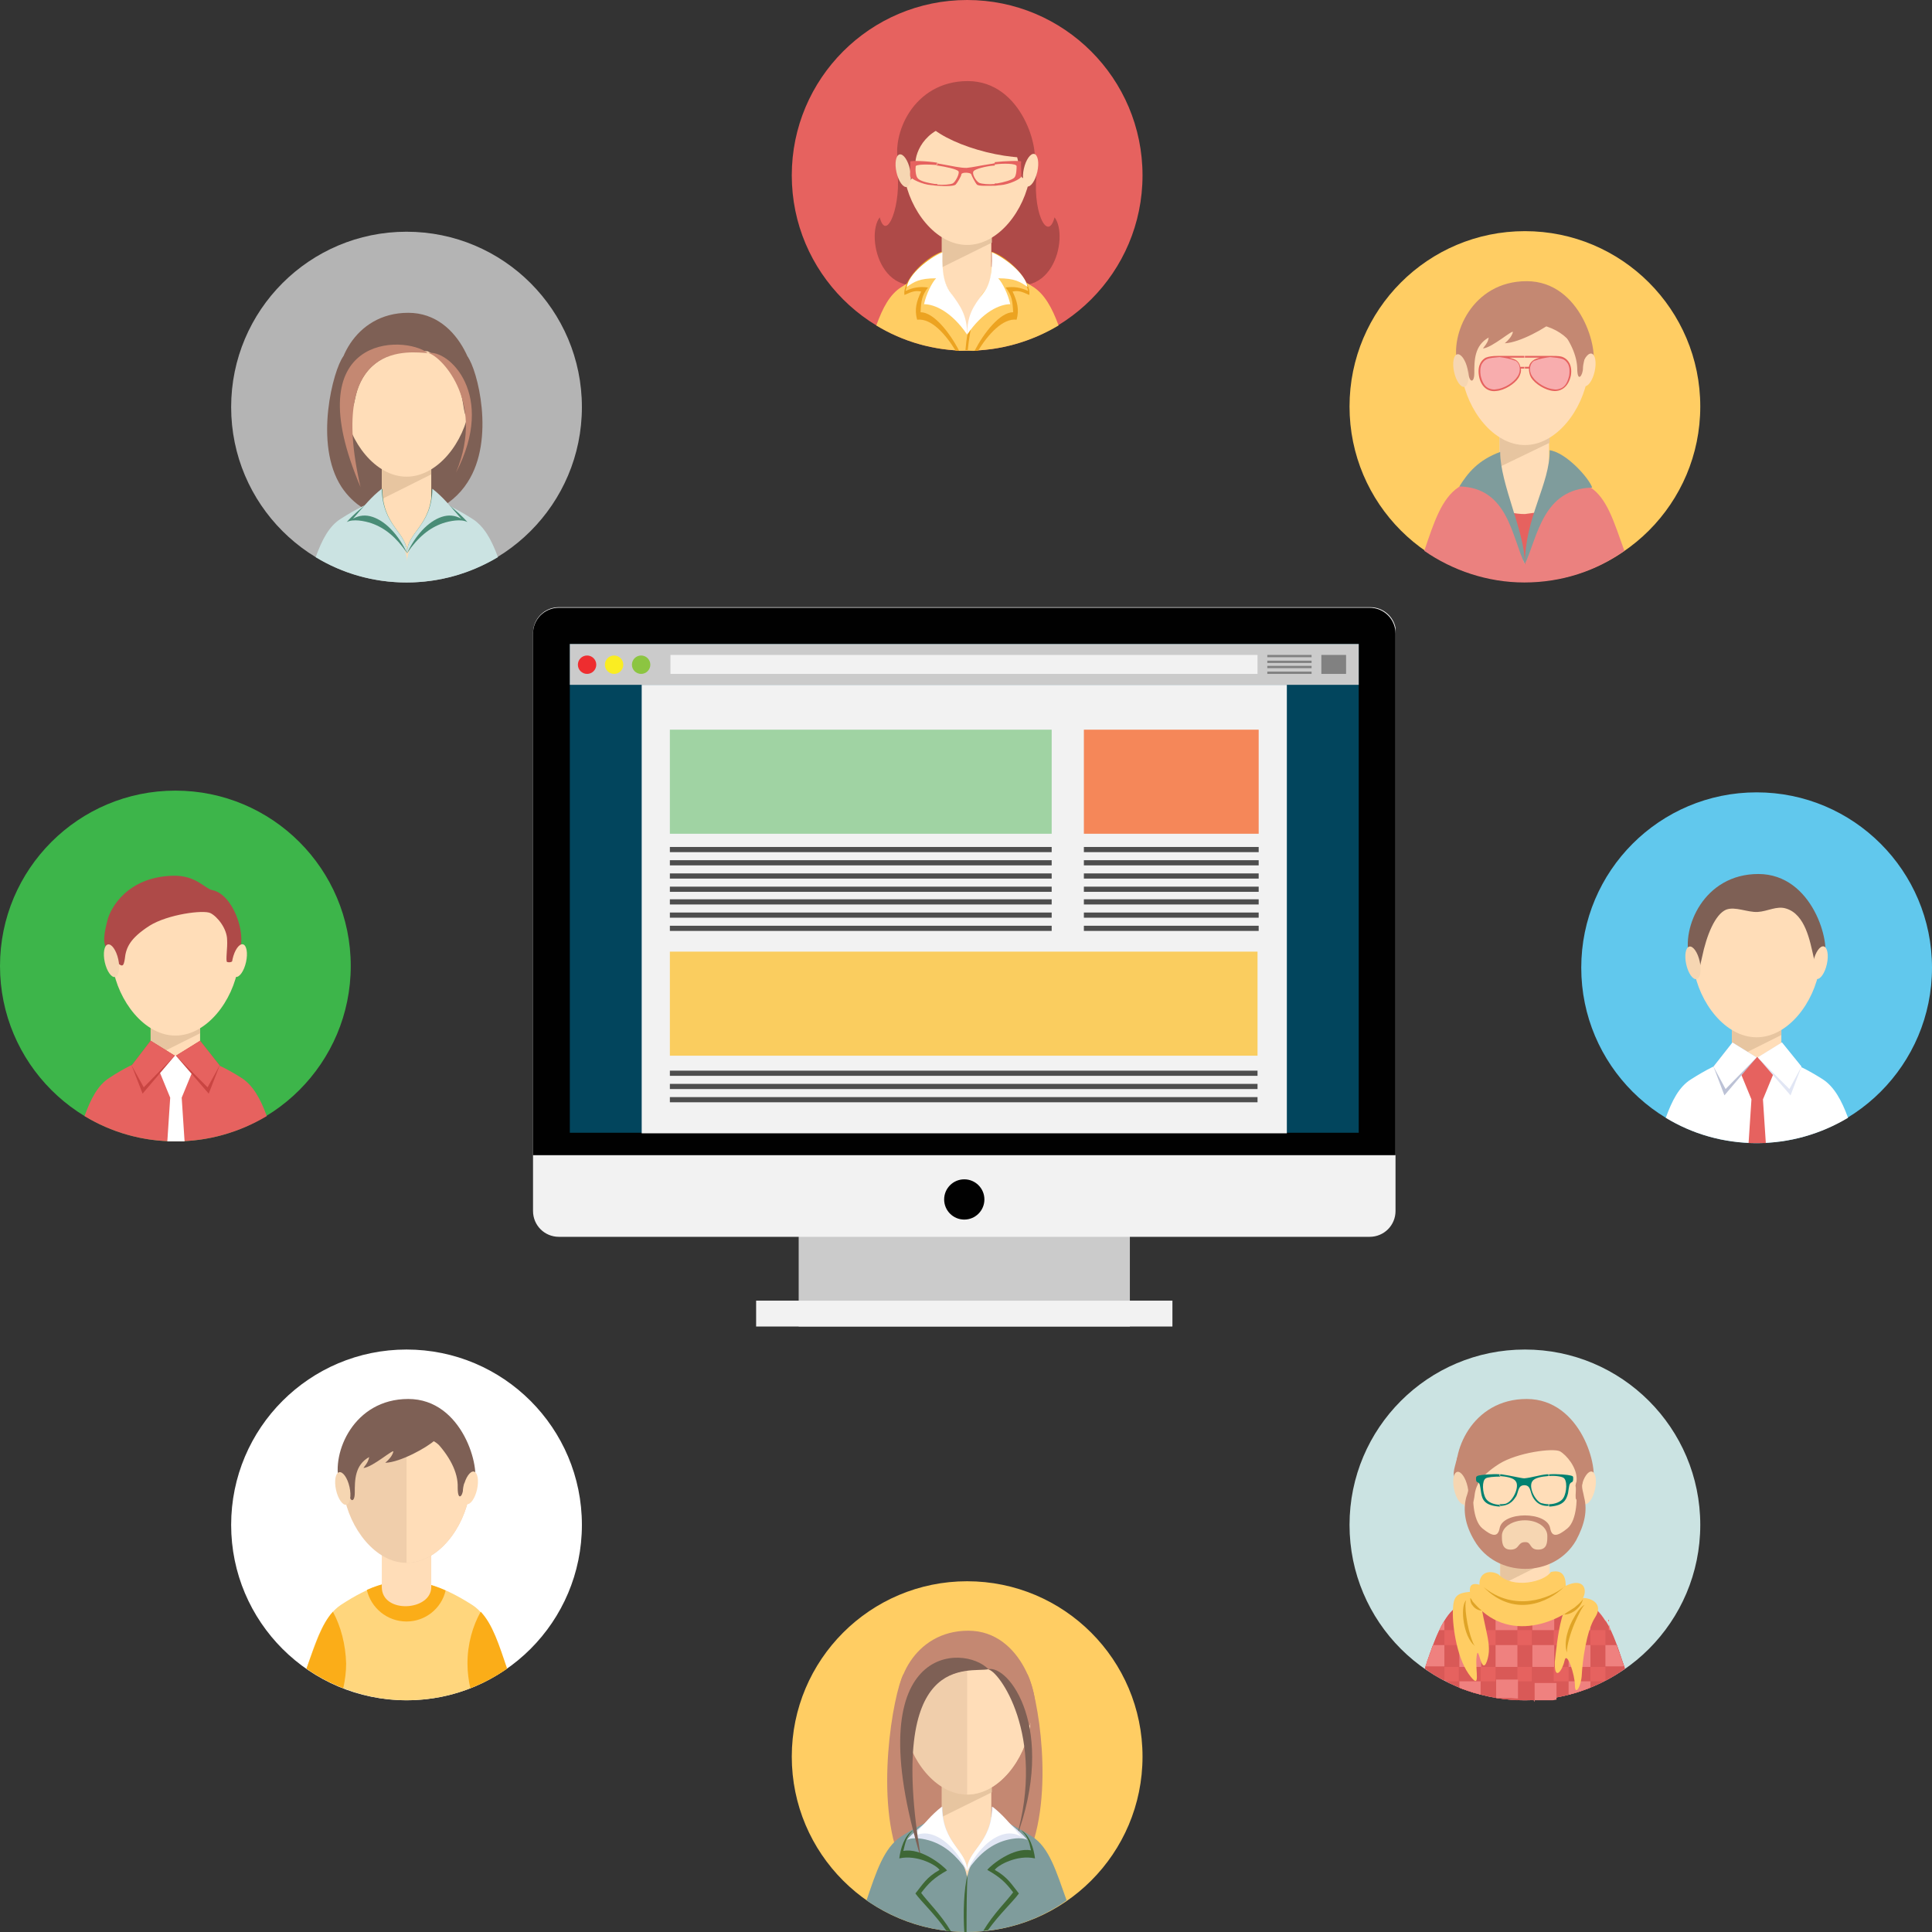 <?xml version="1.0" encoding="utf-8"?>
<!-- Generator: Adobe Illustrator 19.1.0, SVG Export Plug-In . SVG Version: 6.00 Build 0)  -->
<svg version="1.1" baseProfile="basic" xmlns="http://www.w3.org/2000/svg" xmlns:xlink="http://www.w3.org/1999/xlink" x="0px"
	 y="0px" viewBox="0 0 336 336" xml:space="preserve">
<rect x="0" y="0" width="336" height="336" fill="#333333" stroke="none"/>
<style type="text/css">
	.st0{clip-path:url(#SVGID_2_);}
	.st1{fill:#CBCBCB;}
	.st2{fill:#F2F2F2;}
	.st3{fill:#010101;}
	.st4{fill:#02455D;}
	.st5{fill:#EE2D2F;}
	.st6{fill:#FAED22;}
	.st7{fill:#8CC541;}
	.st8{fill:#818181;}
	.st9{fill:#F58759;}
	.st10{fill:#A0D3A3;}
	.st11{fill:#FACD5F;}
	.st12{fill:#4E4E4E;}
	.st13{fill-rule:evenodd;clip-rule:evenodd;fill:#3DB54A;}
	.st14{fill-rule:evenodd;clip-rule:evenodd;fill:#FFDDB8;}
	.st15{fill-rule:evenodd;clip-rule:evenodd;fill:#E6625F;}
	.st16{fill-rule:evenodd;clip-rule:evenodd;fill:#E7C5A0;}
	.st17{fill-rule:evenodd;clip-rule:evenodd;fill:#FFFFFF;}
	.st18{fill-rule:evenodd;clip-rule:evenodd;fill:#C94542;}
	.st19{fill-rule:evenodd;clip-rule:evenodd;fill:#AE4A48;}
	.st20{fill-rule:evenodd;clip-rule:evenodd;fill:#F6D6B2;}
	.st21{fill-rule:evenodd;clip-rule:evenodd;fill:#B4B4B4;}
	.st22{fill-rule:evenodd;clip-rule:evenodd;fill:#7E6055;}
	.st23{fill-rule:evenodd;clip-rule:evenodd;fill:#CBE3E2;}
	.st24{fill-rule:evenodd;clip-rule:evenodd;fill:#C48872;}
	.st25{fill-rule:evenodd;clip-rule:evenodd;fill:#498C76;}
	.st26{fill-rule:evenodd;clip-rule:evenodd;fill:#FFCD63;}
	.st27{fill-rule:evenodd;clip-rule:evenodd;fill:#7F9C9C;}
	.st28{fill-rule:evenodd;clip-rule:evenodd;fill:#F0CEAB;}
	.st29{fill-rule:evenodd;clip-rule:evenodd;fill:#E1E6F4;}
	.st30{fill-rule:evenodd;clip-rule:evenodd;fill:#3E6735;}
	.st31{fill-rule:evenodd;clip-rule:evenodd;fill:#61C8ED;}
	.st32{fill-rule:evenodd;clip-rule:evenodd;fill:#BCC2D6;}
	.st33{fill-rule:evenodd;clip-rule:evenodd;fill:#ECA321;}
	.st34{fill-rule:evenodd;clip-rule:evenodd;fill:#EB817F;}
	.st35{fill-rule:evenodd;clip-rule:evenodd;fill:#F8ADAE;}
	.st36{fill-rule:evenodd;clip-rule:evenodd;fill:#FFD67D;}
	.st37{fill-rule:evenodd;clip-rule:evenodd;fill:#FBAD18;}
	.st38{fill-rule:evenodd;clip-rule:evenodd;fill:#D95957;}
	.st39{fill-rule:evenodd;clip-rule:evenodd;fill:#EF817F;}
	.st40{fill-rule:evenodd;clip-rule:evenodd;fill:#DFA427;}
	.st41{fill-rule:evenodd;clip-rule:evenodd;fill:#028170;}
</style>
<g id="Layer_1">
</g>
<g id="Objects">
	<g>
		<g>
			<defs>
				<rect id="SVGID_1_" x="92.7" y="93.2" width="150" height="150"/>
			</defs>
			<clipPath id="SVGID_2_">
				<use xlink:href="#SVGID_1_"  style="overflow:visible;"/>
			</clipPath>
			<g class="st0">
				<g>
					<rect x="138.9" y="211.7" class="st1" width="57.6" height="19"/>
					<rect x="131.5" y="226.2" class="st2" width="72.4" height="4.5"/>
					<path class="st2" d="M242.7,210.6c0,2.5-2,4.5-4.5,4.5H97.2c-2.5,0-4.5-2-4.5-4.5V110.1c0-2.5,2-4.5,4.5-4.5h141.1
						c2.5,0,4.5,2,4.5,4.5V210.6z"/>
					<path class="st3" d="M242.7,200.9v-90.7c0-2.5-2-4.5-4.5-4.5H97.2c-2.5,0-4.5,2-4.5,4.5v90.7H242.7z"/>
					<rect x="99.1" y="112" class="st4" width="137.2" height="85"/>
					<rect x="99.1" y="112" class="st1" width="137.2" height="7.1"/>
					<rect x="116.6" y="113.9" class="st2" width="102.1" height="3.3"/>
					<circle class="st5" cx="102.1" cy="115.6" r="1.6"/>
					<circle class="st6" cx="106.8" cy="115.6" r="1.6"/>
					<circle class="st7" cx="111.5" cy="115.6" r="1.6"/>
					<rect x="220.4" y="113.9" class="st8" width="7.7" height="0.4"/>
					<rect x="220.4" y="114.9" class="st8" width="7.7" height="0.4"/>
					<rect x="220.4" y="115.8" class="st8" width="7.7" height="0.4"/>
					<rect x="220.4" y="116.8" class="st8" width="7.7" height="0.4"/>
					<rect x="229.8" y="113.9" class="st8" width="4.3" height="3.3"/>
					<circle class="st3" cx="167.7" cy="208.6" r="3.5"/>
				</g>
				<rect x="111.6" y="119.1" class="st2" width="112.2" height="78"/>
				<g>
					<g>
						<rect x="188.5" y="126.9" class="st9" width="30.4" height="18.1"/>
						<rect x="116.5" y="126.9" class="st10" width="66.4" height="18.1"/>
					</g>
					<g>
						<rect x="116.5" y="165.5" class="st11" width="102.2" height="18.1"/>
					</g>
					<g>
						<rect x="188.5" y="147.3" class="st12" width="30.4" height="0.9"/>
						<rect x="188.5" y="149.6" class="st12" width="30.4" height="0.9"/>
						<rect x="188.5" y="151.9" class="st12" width="30.4" height="0.9"/>
						<rect x="188.5" y="154.2" class="st12" width="30.4" height="0.9"/>
						<rect x="188.5" y="156.4" class="st12" width="30.4" height="0.9"/>
						<rect x="188.5" y="158.7" class="st12" width="30.4" height="0.9"/>
						<rect x="188.5" y="161" class="st12" width="30.4" height="0.9"/>
					</g>
					<g>
						<rect x="116.5" y="147.3" class="st12" width="66.4" height="0.9"/>
						<rect x="116.5" y="149.6" class="st12" width="66.4" height="0.9"/>
						<rect x="116.5" y="151.9" class="st12" width="66.4" height="0.9"/>
						<rect x="116.5" y="154.2" class="st12" width="66.4" height="0.9"/>
						<rect x="116.5" y="156.4" class="st12" width="66.4" height="0.9"/>
						<rect x="116.5" y="158.7" class="st12" width="66.4" height="0.9"/>
						<rect x="116.5" y="161" class="st12" width="66.4" height="0.9"/>
					</g>
					<g>
						<rect x="116.5" y="186.2" class="st12" width="102.2" height="0.9"/>
						<rect x="116.5" y="188.5" class="st12" width="102.2" height="0.9"/>
						<rect x="116.5" y="190.8" class="st12" width="102.2" height="0.9"/>
					</g>
				</g>
			</g>
		</g>
		<g>
			<circle class="st13" cx="30.5" cy="168" r="30.5"/>
			<path class="st14" d="M26.2,171.9h8.6v13.4c0,4.2-8.6,4.7-8.6,0V171.9z"/>
			<path class="st15" d="M19.1,187.4c-2.1,1.3-3.3,3.7-4.4,6.7c4.6,2.8,10,4.4,15.8,4.4c5.8,0,11.2-1.6,15.9-4.4
				c-1.1-3-2.4-5.4-4.5-6.7c-5.2-3.3-8.4-3.8-11.5-3.8C27.3,183.5,24.3,184,19.1,187.4z"/>
			<polygon class="st16" points="34.8,179.7 34.8,178.1 26.2,178.1 26.2,184 			"/>
			<path class="st14" d="M30.5,156c18.3,0,10.9,24.1,0,24.1C19.7,180.1,12.2,156,30.5,156z"/>
			<path class="st17" d="M29.6,190.9l-0.5,7.6c0.5,0,1,0,1.5,0c0.5,0,1,0,1.5,0l-0.5-7.6l3-7.3c-2.9,0-5.1,0-8,0L29.6,190.9z"/>
			<polygon class="st18" points="26.2,181 22.9,185.3 24.8,190.2 30.4,183.6 			"/>
			<polygon class="st15" points="26.2,181 22.9,185.3 25,189.1 30.4,183.6 			"/>
			<polygon class="st18" points="34.8,181 38.2,185.3 36.3,190.2 30.6,183.6 			"/>
			<polygon class="st15" points="34.8,181 38.2,185.3 36.1,189.1 30.6,183.6 			"/>
			<path class="st19" d="M39.5,163.5c0-2-1.7-4.1-2.9-4.7c-1.2-0.6-7.4,0.2-10.6,2.2c-3.4,2.2-4.1,3.8-4.3,5.8
				c-0.1,0.6-0.2,1.2-0.6,1.1c-1.1-0.4-1.3-2.2-2.2-2.7c-1.3-0.8-0.7-3.2-0.2-5.2c0.5-2,3.4-7.5,11.4-7.7c4-0.1,5.6,2.3,6.8,2.5
				c3.6,0.7,5.9,7.4,4.8,10.4c-0.5,1.4-1.2,2.4-2.2,2.1C39.2,167.2,39.6,164.7,39.5,163.5z"/>
			
				<ellipse transform="matrix(0.217 -0.976 0.976 0.217 -130.501 171.4)" class="st14" cx="41.6" cy="167.1" rx="2.9" ry="1.2"/>
			
				<ellipse transform="matrix(-0.217 -0.976 0.976 -0.217 -139.485 222.277)" class="st20" cx="19.4" cy="167.1" rx="2.9" ry="1.2"/>
		</g>
		<g>
			<circle class="st21" cx="70.7" cy="70.8" r="30.5"/>
			<path class="st22" d="M59.7,62c-1.7,2.2-5.2,15.2-0.3,22.7c1,1.5,2.3,2.8,3.8,3.7c2.4,0.4,4.9,0.6,7.5,0.6c2.1,0,4.2-0.1,6.2-0.4
				c0-0.2,0.1-0.3,0.1-0.5C77.3,83.8,63,60.2,59.7,62z"/>
			<path class="st22" d="M81.3,62c1.7,2.2,4.9,14.4,0,21.9c-1.4,2.2-3.4,3.8-5.6,4.9c-1.6,0.2-3.3,0.3-5,0.3c-2.3,0-4.6-0.2-6.8-0.5
				c0-0.1-0.1-0.3-0.1-0.4C63.6,83.8,78,60.2,81.3,62z"/>
			<path class="st23" d="M59.3,90.2c-2.1,1.3-3.3,3.7-4.4,6.7c4.6,2.8,10,4.4,15.8,4.4c5.8,0,11.2-1.6,15.9-4.4
				c-1.1-3-2.4-5.4-4.5-6.7c-5.2-3.3-8.3-4-11.4-4.1C67.6,86.1,64.5,86.9,59.3,90.2z"/>
			<path class="st14" d="M66.4,74.7H75v12.5c0,4.2-8.6,4.7-8.6,0V74.7z"/>
			<polygon class="st16" points="75,82.5 75,80.9 66.4,80.9 66.4,86.8 			"/>
			<path class="st14" d="M70.7,58.8c18.3,0,10.9,24.1,0,24.1C59.9,82.9,52.5,58.8,70.7,58.8z"/>
			<path class="st22" d="M74.4,61.1c3,1.5,5.5,5,6.1,8.9c0.6,3.8,0.5,2.2,1.9-0.6c1.3-2.8-1.9-15-11.4-15c-9.5,0-13.4,9.4-12,14.5
				c1.3,5.1,2.1,3.7,2.9-0.2C62.8,64.8,66.1,60.3,74.4,61.1z"/>
			<path class="st24" d="M79.3,82.2c5.3-12.8-3.1-20.7-4.9-20.8C78,60.7,86.4,68.6,79.3,82.2z"/>
			<path class="st14" d="M75.1,86.7c-0.4,4.1-4.3,7.7-4.3,11c0-3.3-3.9-6.9-4.3-11L75.1,86.7z"/>
			<path class="st25" d="M70.8,96.2c1.9-2.8,3.9-4.4,6.2-5.2c1.2-0.4,3.2-0.8,4.3-0.2c-2.1-2.4-4.3-3.5-6.2-5.8
				C75.1,91.5,70.7,92.6,70.8,96.2z"/>
			<path class="st23" d="M70.8,96.2c1.4-3,3.6-5.5,6-6.3c1.2-0.4,2.3-0.3,3.4,0.3c-2.1-2.4-3.1-3.7-5-5.2
				C75.1,91.5,70.7,92.6,70.8,96.2z"/>
			<path class="st25" d="M70.8,96.2c-1.9-2.8-3.9-4.4-6.2-5.2c-1.2-0.4-3.2-0.8-4.3-0.2c2.1-2.4,4.3-3.5,6.2-5.8
				C66.5,91.5,70.8,92.6,70.8,96.2z"/>
			<path class="st23" d="M70.8,96.2c-1.4-3-3.6-5.5-6-6.3c-1.2-0.4-2.3-0.3-3.4,0.3c2.1-2.4,3.1-3.7,5-5.2
				C66.5,91.5,70.8,92.6,70.8,96.2z"/>
			<path class="st24" d="M62.7,84.7c-6-26,8.9-23.4,11.7-23.3C70.3,58.2,51.3,58,62.7,84.7z"/>
		</g>
		<g>
			<circle class="st26" cx="168.2" cy="305.5" r="30.5"/>
			<path class="st24" d="M157.1,291.2c-1.7,3.2-5.2,22.1-0.3,33c4.9,10.9,17.3,11.3,17.6,5C174.7,323,160.4,288.7,157.1,291.2z"/>
			<path class="st24" d="M178.7,291.2c1.7,3.2,4.9,20.9,0,31.8c-4.9,10.9-17.2,12.4-17.4,6.2C161,323,175.4,288.7,178.7,291.2z"/>
			<path class="st27" d="M156.7,319.4c-3,2-4.3,6.1-6,11.1c4.9,3.4,11,5.5,17.4,5.5c6.5,0,12.5-2,17.4-5.5c-1.8-5-3-9.2-6-11.1
				c-5.2-3.3-8.3-4-11.4-4.1C165,315.3,161.9,316.1,156.7,319.4z"/>
			<path class="st14" d="M163.8,303.9h8.6v12.5c0,4.2-8.6,4.7-8.6,0V303.9z"/>
			<polygon class="st16" points="172.5,311.7 172.5,310.1 163.8,310.1 163.8,316 			"/>
			<path class="st28" d="M168.2,288c18.3,0,10.9,24.1,0,24.1S149.9,288,168.2,288z"/>
			<path class="st14" d="M168.2,288c18.3,0,10.9,24.1,0,24.1V288z"/>
			<path class="st24" d="M171.9,290.3c3,1.5,4.9,4,5.5,7.8c0.6,3.8,1.1,3.3,2.4,0.5c1.3-2.8-1.9-15-11.4-15c-9.5,0-13.4,9.4-12,14.5
				c1.3,5.1,2.4,3.5,3.2-0.4C160.4,293.8,164.5,289.9,171.9,290.3z"/>
			<path class="st22" d="M176.7,319.8c5.3-18.1-3.1-29.4-4.9-29.5C175.4,289.4,183.9,300.6,176.7,319.8z"/>
			<path class="st14" d="M172.5,316c-0.4,4.1-4.3,7.7-4.3,11c0-3.3-3.9-6.9-4.3-11L172.5,316z"/>
			<path class="st29" d="M168.2,325.4c1.9-2.8,3.9-4.4,6.2-5.2c1.2-0.4,3.2-0.8,4.3-0.2c-2.1-2.4-4.3-3.5-6.2-5.8
				C172.5,320.7,168.1,321.8,168.2,325.4z"/>
			<path class="st17" d="M168.2,325.4c1.4-3,3.6-5.5,6-6.3c1.2-0.4,2.3-0.3,3.4,0.3c-2.1-2.4-3.1-3.7-5-5.2
				C172.5,320.7,168.1,321.8,168.2,325.4z"/>
			<path class="st29" d="M168.2,325.4c-1.9-2.8-3.9-4.4-6.2-5.2c-1.2-0.4-3.2-0.8-4.3-0.2c2.1-2.4,4.3-3.5,6.2-5.8
				C163.9,320.7,168.2,321.8,168.2,325.4z"/>
			<path class="st17" d="M168.2,325.4c-1.4-3-3.6-5.5-6-6.3c-1.2-0.4-2.3-0.3-3.4,0.3c2.1-2.4,3.1-3.7,5-5.2
				C163.9,320.7,168.2,321.8,168.2,325.4z"/>
			<path class="st22" d="M160.2,323.3c-6.2-36.5,8.4-32.3,11.7-33C167.7,285.9,148.7,285.6,160.2,323.3z"/>
			<g>
				<path class="st30" d="M158.8,318.3c-1.5,0.9-2.2,3.2-2.4,4.9c3.1-0.7,6.5,1.2,7,2c-2.3,1.3-2.9,2.5-4.2,4.1
					c1.1,1.5,3.4,3.6,5.4,6.5c0.3,0,0.5,0.1,0.8,0.1c-1.8-3-4.1-5.2-5.2-6.7c1.3-1.7,2.2-2.6,4.5-3.9c-0.6-0.8-4.5-4-7.6-3.4
					C157.5,320.3,157.6,319.5,158.8,318.3z"/>
				<path class="st30" d="M177.6,318.3c1.5,0.9,2.2,3.2,2.4,4.9c-3.1-0.7-6.5,1.2-7,2c2.3,1.3,2.9,2.5,4.2,4.1
					c-1.1,1.5-3.4,3.6-5.4,6.4c-0.3,0-0.5,0.1-0.8,0.1c1.8-3,4.1-5.2,5.2-6.7c-1.3-1.7-2.2-2.6-4.5-3.9c0.6-0.8,4.5-4,7.6-3.4
					C179,320.3,178.8,319.5,177.6,318.3z"/>
				<path class="st30" d="M168.1,336c0-3.4,0-7.7,0.2-10.1c-0.7,2.7-0.8,6.8-0.6,10.1C167.8,336,168,336,168.1,336z"/>
			</g>
		</g>
		<g>
			<circle class="st31" cx="305.5" cy="168.3" r="30.5"/>
			<path class="st17" d="M294.1,187.7c-2.1,1.3-3.3,3.7-4.4,6.7c4.6,2.8,10,4.4,15.8,4.4c5.8,0,11.2-1.6,15.9-4.4
				c-1.1-3-2.4-5.4-4.4-6.7c-5.2-3.3-8.3-4-11.4-4.1C302.3,183.6,299.3,184.4,294.1,187.7z"/>
			<path class="st14" d="M301.2,171.1h8.6v12.5c0,4.2-8.6,4.7-8.6,0V171.1z"/>
			<polygon class="st16" points="309.8,180 309.8,178.4 301.2,178.4 301.2,184.3 			"/>
			<path class="st14" d="M305.5,156.3c18.3,0,10.9,24.1,0,24.1S287.2,156.3,305.5,156.3z"/>
			<path class="st22" d="M310.6,158c3.4,1,4.2,5.8,4.8,8.4c1,3.7,0.4,3.4,1.8,0.6c1.3-2.8-1.9-15-11.4-15c-9.5,0-13.4,9.4-12,14.5
				c1.3,5.1,1.3,3.9,2.2,0c0.8-3.9,2.3-7.5,4.2-8.3c1.6-0.6,3.7,0.5,5.5,0.4C307.4,158.5,309,157.5,310.6,158z"/>
			<g>
				
					<ellipse transform="matrix(0.217 -0.976 0.976 0.217 84.458 440.099)" class="st14" cx="316.6" cy="167.4" rx="2.9" ry="1.2"/>
				
					<ellipse transform="matrix(-0.217 -0.976 0.976 -0.217 194.93 491.11)" class="st20" cx="294.4" cy="167.4" rx="2.9" ry="1.2"/>
			</g>
			<path class="st15" d="M304.6,191.2l-0.5,7.6c0.5,0,1,0,1.5,0c0.5,0,1,0,1.5,0l-0.5-7.6l3-7.3c-2.9-0.1-5.1,0-8,0L304.6,191.2z"/>
			<polygon class="st32" points="301.3,181.3 298,185.5 299.9,190.5 305.5,183.9 			"/>
			<polygon class="st17" points="301.3,181.3 298,185.5 300.1,189.4 305.5,183.9 			"/>
			<polygon class="st29" points="309.9,181.3 313.3,185.5 311.4,190.5 305.7,183.9 			"/>
			<polygon class="st17" points="309.9,181.3 313.3,185.5 311.2,189.4 305.7,183.9 			"/>
		</g>
		<g>
			<g>
				<circle class="st15" cx="168.2" cy="30.5" r="30.5"/>
				<path class="st19" d="M156,29.3c0.9,6.1-1.8,13.1-3,8.5c-2.6,3.3,0.4,16.5,11.3,10.1C175.1,41.4,166.2,16.9,156,29.3z"/>
				<path class="st19" d="M180.4,29.3c-1.1,7.2,1.8,13.1,3,8.5c2.6,3.3-0.4,16.5-11.3,10.1C161.2,41.4,170.1,16.9,180.4,29.3z"/>
				<path class="st26" d="M156.8,49.9c-2.1,1.3-3.3,3.7-4.4,6.7c4.6,2.8,10,4.4,15.8,4.4c5.8,0,11.2-1.6,15.9-4.4
					c-1.1-3-2.4-5.4-4.4-6.7c-5.2-3.3-8.3-4-11.4-4.1C165,45.8,161.9,46.6,156.8,49.9z"/>
				<path class="st14" d="M163.8,34.4h8.6v12.5c0,4.2-8.6,4.7-8.6,0V34.4z"/>
				<polygon class="st16" points="172.5,42.2 172.5,40.6 163.8,40.6 163.8,46.5 				"/>
				<path class="st14" d="M168.2,18.5c18.3,0,10.9,24.1,0,24.1S149.9,18.5,168.2,18.5z"/>
				<path class="st14" d="M168.2,57.9c0-1.6-4.3-7.3-4.3-10.4h8.5C172.4,50.6,168.2,56.3,168.2,57.9z"/>
				<path class="st33" d="M166.2,61c-1.7-2.8-4.2-5.7-6.7-5.4c-0.5-1.8-0.1-3.2,0.7-4.9c-1-0.2-1.6,0-2.9,0.6
					c-0.4-2.3,3.4-6.5,6.5-7.5c0,1.7-0.2,5,1.5,7.1c1.1,1.5,2,6.1,2.5,10C167.3,61,166.7,61,166.2,61z"/>
				<path class="st26" d="M166.8,61c-1.6-3.1-4.4-6.7-6.7-6.7c0.1-1.9,0.2-2.9,1.3-4.3c-1.5-0.2-2.6,0-3.9,0.6
					c0.4-2.3,3.9-5.8,6.3-6.8c0,1.7-0.2,5,1.5,7.1c1.2,1.6,2.2,6.3,2.6,10C167.5,61,167.2,61,166.8,61z"/>
				<path class="st17" d="M168.2,58.2c-2.7-4-5.7-5.3-7.5-5.3c0.4-1.8,1.4-3.8,2.1-4.5c-2.9,0-3.8,0.6-5.1,1.5c0.4-2.3,3.8-5,6.2-6
					c0,1.7-0.2,5,1.5,7.1C167,53.2,168.2,54.8,168.2,58.2z"/>
				<path class="st33" d="M170.1,61c1.7-2.8,4.3-5.7,6.7-5.4c0.5-1.8,0.1-3.2-0.7-4.9c1-0.2,1.6,0,2.9,0.6c0.4-2.3-3.4-6.5-6.5-7.5
					c0,1.7,1.5,5.2-1.2,7.2c-1.9,1.4-3.1,6-3.4,9.9c0.1,0,0.2,0,0.3,0C168.8,61.1,169.5,61,170.1,61z"/>
				<path class="st26" d="M169.5,61c1.6-3.1,4.4-6.7,6.7-6.7c-0.1-1.9-0.2-2.9-1.3-4.3c1.5-0.2,2.6,0,3.9,0.6
					c-0.4-2.3-3.9-5.8-6.3-6.8c0,1.7,0.3,5.2-1.5,7.1c-1.3,1.5-2.3,6.2-2.7,10C168.7,61,169.1,61,169.5,61z"/>
				<path class="st17" d="M168.2,58.2c2.7-4,5.7-5.3,7.5-5.3c-0.4-1.8-1.4-3.8-2.1-4.5c2.9,0,3.8,0.6,5.1,1.5c-0.4-2.3-3.8-5-6.2-6
					c0,1.7,0.2,5-1.5,7.1C169.3,53.2,168.2,54.8,168.2,58.2z"/>
				<path class="st19" d="M167.8,21.4c6.1,0,9.1,4,9.3,7.1c0.2,3.1,1.3,3.4,2.6,0.6c1.3-2.8-1.9-15-11.4-15c-9.5,0-13.4,9.4-12,14.5
					c1.3,5.1,3,2.2,2.9,0S161.1,21.6,167.8,21.4z"/>
				
					<ellipse transform="matrix(0.217 -0.976 0.976 0.217 111.436 198.178)" class="st14" cx="179.3" cy="29.6" rx="2.9" ry="1.2"/>
				
					<ellipse transform="matrix(-0.217 -0.976 0.976 -0.217 162.258 189.342)" class="st20" cx="157" cy="29.6" rx="2.9" ry="1.2"/>
				<path class="st19" d="M160.4,19.2c-0.6,3.6,9.3,7.8,17.3,8.2C178.4,18,166.7,15.7,160.4,19.2z"/>
			</g>
			<path class="st15" d="M173,32.3c0.3,0,0.7-0.1,1-0.1c1.5-0.1,3.6-1.1,3.6-1.5c0.1-0.4-0.1-2.1,0-2.6c0-0.2-2.9-0.1-4.6,0.1v0.4
				c1.4-0.2,3.8-0.2,3.8,0.3c0,0.3,0,1.6-0.4,2c-0.4,0.4-1.8,0.8-3,1c-0.1,0-0.3,0-0.4,0V32.3z M163,32.3c1.4,0.1,2.9,0.1,3.2-0.2
				c0.3-0.3,1-1.5,1-1.8c0.1-0.4,1.6-0.3,1.7,0c0.1,0.3,0.7,1.5,1,1.8c0.3,0.3,1.8,0.2,3.1,0.2V32c-1.1,0.1-2.2,0-2.7-0.2
				c-0.6-0.3-1.3-1.6-1-2c0.2-0.4,2.2-0.9,3.5-1c0.1,0,0.2,0,0.2,0v-0.4c-0.2,0-0.4,0.1-0.6,0.1c-2,0.3-3.2,0.6-4.3,0.7
				c-1.2,0-2.3-0.3-4.6-0.7c-0.2,0-0.4-0.1-0.6-0.1v0.4c0.1,0,0.2,0,0.2,0c1.3,0.2,3.3,0.6,3.6,1c0.2,0.4-0.5,1.8-1,2.1
				c-0.5,0.2-1.6,0.3-2.7,0.2V32.3z M158.3,28.1c0.1,0.5-0.1,2.2,0,2.6c0.1,0.4,2.1,1.4,3.7,1.5c0.3,0,0.6,0.1,1,0.1v-0.3
				c-0.1,0-0.3,0-0.4,0c-1.3-0.2-2.6-0.5-3-1c-0.4-0.4-0.4-1.8-0.4-2c0-0.5,2.4-0.4,3.8-0.3v-0.4C161.3,28,158.4,27.9,158.3,28.1z"
				/>
		</g>
		<g>
			<circle class="st26" cx="265.2" cy="70.7" r="30.5"/>
			<path class="st34" d="M253.7,84.7c-3,2-4.3,6.1-6,11.1c4.9,3.4,11,5.5,17.4,5.5c6.5,0,12.5-2,17.4-5.5c-1.8-5-3-9.2-6-11.1
				c-5.2-3.3-8.3-4-11.4-4.1C262,80.5,258.9,81.3,253.7,84.7z"/>
			<path class="st14" d="M260.8,69.1h8.6v12.5c0,2.1-3.3,9.7-4.3,16.5c-0.7-4.1-4.3-14.2-4.3-16.5V69.1z"/>
			<path class="st15" d="M267.4,89.1c-0.9,2.8-1.8,6-2.2,9.1c-0.4-2.1-1.5-5.8-2.5-9.1c0.8,0.2,1.6,0.3,2.5,0.3
				C265.9,89.3,266.7,89.2,267.4,89.1z"/>
			<polygon class="st16" points="269.5,77 269.5,75.4 260.8,75.4 260.8,81.2 			"/>
			<path class="st14" d="M265.2,53.3c18.3,0,10.9,24.1,0,24.1C254.3,77.4,246.9,53.3,265.2,53.3z"/>
			<path class="st24" d="M265,56.2c6.1,0,9.1,3.4,10.1,7.1c1,3.7,0.4,3.4,1.8,0.6c1.3-2.8-1.9-15-11.4-15c-9.5,0-13.4,9.4-12,14.5
				c1.3,5.1,1.3,3.9,2.2,0C256.4,59.5,258.2,56.3,265,56.2z"/>
			<g>
				
					<ellipse transform="matrix(0.217 -0.976 0.976 0.217 153.448 320.045)" class="st14" cx="276.3" cy="64.3" rx="2.9" ry="1.2"/>
				
					<ellipse transform="matrix(-0.217 -0.976 0.976 -0.217 246.424 326.303)" class="st20" cx="254" cy="64.3" rx="2.9" ry="1.2"/>
			</g>
			<g>
				<path class="st15" d="M265.2,64.1h0.7c0,0.5,0.1,1.1,0.4,1.6c0.7,1.1,2.5,2.2,3.9,2.3c1.4,0.1,2.6-0.8,3-2.7
					c0.3-1.9-0.6-2.8-1.2-3.1c-0.5-0.3-1.3-0.3-2-0.3l0,0h-4.6h-0.2v0.3h0.2h2.4c-0.4,0.1-0.7,0.2-0.9,0.3c-0.5,0.3-0.9,0.7-1,1.3
					h-0.8V64.1z M258.4,62.2c-0.6,0.3-1.5,1.2-1.2,3.1c0.3,1.9,1.5,2.9,3,2.7c1.4-0.1,3.2-1.2,3.9-2.3c0.3-0.5,0.5-1.1,0.4-1.6h0.7
					v-0.3h-0.8c-0.1-0.6-0.5-1.1-1-1.3c-0.2-0.1-0.6-0.2-0.9-0.3h2.4h0.2v-0.3H265h-4.6l0,0C259.6,61.9,258.9,62,258.4,62.2z"/>
				<g>
					<path class="st35" d="M258.5,62.5c-0.4,0.2-0.6,0.5-0.8,0.8c-0.3,0.6-0.3,1.3-0.2,2c0.2,0.9,0.6,2,1.6,2.3
						c0.3,0.1,0.7,0.2,1.1,0.1c1.3-0.1,3-1.1,3.7-2.2c0.5-0.7,0.6-1.8,0-2.5c-0.1-0.1-0.3-0.3-0.5-0.3c-0.7-0.3-1.8-0.5-2.6-0.6
						C260,62.2,259.1,62.2,258.5,62.5z"/>
					<path class="st35" d="M271.9,62.5c0.4,0.2,0.6,0.5,0.8,0.8c0.3,0.6,0.3,1.3,0.2,2c-0.2,0.9-0.6,2-1.6,2.3
						c-0.3,0.1-0.7,0.2-1.1,0.1c-1.3-0.1-3-1.1-3.7-2.2c-0.5-0.7-0.6-1.8,0-2.5c0.1-0.1,0.3-0.3,0.5-0.3c0.7-0.3,1.8-0.5,2.6-0.6
						C270.3,62.2,271.2,62.2,271.9,62.5z"/>
				</g>
			</g>
			<path class="st27" d="M265.2,98.1c0-5.6-4.3-13.9-4.3-19.5c-3.8,1.4-5.6,3.6-7.1,6C262.3,84.8,262.9,93.4,265.2,98.1z"/>
			<path class="st27" d="M265.2,98.1c0-8.1,4.4-14,4.3-19.8c2.9,0.4,6.9,4.9,7.4,6.5C268.3,85,267.4,93.4,265.2,98.1z"/>
			<path class="st24" d="M270.2,55.8c-1.3,1.2-5.9,3.8-8.5,3.9c0.7-0.6,1.2-1.2,1.4-1.9c0.2-0.7-3.6,2.7-5.2,2.8
				c0.8-1,0.9-1.3,1-1.9c-2.5,1.4-2.5,4-2.5,6.2c0,2.1-1.2,1.5-1-0.8c0.2-2.3-1.4-5.2-0.6-7.1c0.8-1.9,11.1-4.4,14.4-4.4
				c3.3,0,6,3.3,6.8,4.7c0.8,1.4-0.7,5.4-0.7,6.7c0,1.3-1,2.7-1,0C274.2,61.3,272.6,58.4,270.2,55.8z"/>
		</g>
		<g>
			<circle class="st17" cx="70.7" cy="265.2" r="30.5"/>
			<path class="st36" d="M59.3,279.1c-3,2-4.3,6.1-6,11.1c4.9,3.4,11,5.5,17.4,5.5c6.5,0,12.5-2,17.4-5.5c-1.8-5-3-9.2-6-11.1
				c-5.2-3.3-8.3-4-11.4-4.1C67.6,275,64.5,275.7,59.3,279.1z"/>
			<path class="st37" d="M77.5,276.6c-2.7-1.2-4.8-1.6-6.8-1.6c-2.1,0-4.2,0.3-6.9,1.5c0.7,3.1,3.5,5.5,6.9,5.5
				C74,282,76.8,279.7,77.5,276.6z"/>
			<path class="st14" d="M66.4,263.6H75V276c0,4.2-8.6,4.7-8.6,0V263.6z"/>
			<path class="st28" d="M70.7,247.7c18.3,0,10.9,24.1,0,24.1C59.9,271.8,52.4,247.7,70.7,247.7z"/>
			<path class="st14" d="M70.7,247.7c18.3,0,10.9,24.1,0,24.1V247.7z"/>
			<path class="st22" d="M70.5,250.6c2,0,2.9-0.9,4.3-0.3c2.8,1.3,5.2,4.9,5.8,7.4c1,3.7,0.4,3.4,1.8,0.6c1.3-2.8-1.9-15-11.4-15
				c-9.5,0-13.4,9.4-12,14.5c1.3,5.1,1.3,3.9,2.2,0C62,253.9,63.7,250.8,70.5,250.6z"/>
			<path class="st22" d="M75.6,250.5c-1.3,1.2-5.9,3.8-8.6,3.9c0.7-0.6,1.2-1.2,1.4-1.9c0.2-0.7-3.6,2.7-5.2,2.8
				c0.8-1,0.9-1.4,1-1.9c-2.5,1.4-2.5,4-2.5,6.2c0,2.1-1.2,1.5-1-0.8c0.2-2.4-1.4-5.2-0.6-7.1c0.8-1.9,11.2-4.4,14.4-4.4
				c3.3,0,6,3.3,6.8,4.7c0.8,1.4-0.7,5.5-0.7,6.7c0,1.3-1,2.7-1,0C79.7,256,78.1,253.1,75.6,250.5z"/>
			<g>
				
					<ellipse transform="matrix(0.217 -0.976 0.976 0.217 -188.544 282.435)" class="st14" cx="81.8" cy="258.8" rx="2.9" ry="1.2"/>
				
					<ellipse transform="matrix(-0.217 -0.976 0.976 -0.217 -180.042 373.194)" class="st20" cx="59.6" cy="258.8" rx="2.9" ry="1.2"/>
			</g>
			<g>
				<path class="st37" d="M57.9,280.3c-2,2.2-3.1,5.8-4.6,9.9c2,1.4,4.1,2.5,6.4,3.4c0.3-1.4,0.5-2.8,0.5-4.3
					C60.1,286,59.3,282.9,57.9,280.3z"/>
				<path class="st37" d="M81.8,293.6c2.3-0.9,4.4-2,6.4-3.4c-1.4-4.1-2.5-7.7-4.6-9.9c-1.4,2.5-2.3,5.6-2.3,9
					C81.3,290.8,81.5,292.3,81.8,293.6z"/>
			</g>
		</g>
		<g>
			<circle class="st23" cx="265.2" cy="265.2" r="30.5"/>
			<path class="st15" d="M253.8,279.1c-3,2-4.3,6.1-6,11.1c4.9,3.4,11,5.5,17.4,5.5c6.5,0,12.5-2,17.4-5.5c-1.8-5-3-9.2-6-11.1
				c-5.2-3.3-8.3-4-11.4-4.1C262,275,258.9,275.7,253.8,279.1z"/>
			<g>
				<path class="st38" d="M279.2,292.3v-10.5c1.4,2.2,2.3,5.1,3.4,8.4C281.5,291,280.4,291.7,279.2,292.3z"/>
				<path class="st38" d="M276.6,279.1v14.4c-1.2,0.5-2.5,0.9-3.8,1.2V277C274,277.5,275.2,278.2,276.6,279.1L276.6,279.1z"/>
				<path class="st38" d="M270.2,275.9v19.4c-1.2,0.2-2.5,0.3-3.8,0.4v-20.6C267.6,275.2,268.9,275.4,270.2,275.9z"/>
				<path class="st38" d="M263.9,275.1v20.6c-1.3-0.1-2.5-0.2-3.8-0.4v-19.5C261.5,275.4,262.7,275.1,263.9,275.1z"/>
				<path class="st38" d="M257.5,276.9v17.8c-1.3-0.3-2.5-0.7-3.8-1.2v-14.4C255.2,278.2,256.4,277.5,257.5,276.9z"/>
				<path class="st38" d="M251.2,281.9v10.4c-1.2-0.6-2.3-1.3-3.4-2.1C248.9,287,249.8,284.1,251.2,281.9z"/>
			</g>
			<g>
				<path class="st38" d="M253,279.7c-1.1,0.9-1.9,2.2-2.6,3.8H280c-0.7-1.5-1.6-2.8-2.7-3.8H253z"/>
				<path class="st38" d="M249.2,286.1c-0.4,1.2-0.9,2.4-1.3,3.8h34.6c-0.5-1.3-0.9-2.6-1.3-3.8H249.2z"/>
				<path class="st38" d="M251.4,292.4c4.1,2.1,8.8,3.3,13.8,3.3c5,0,9.6-1.2,13.8-3.3H251.4z"/>
			</g>
			<g>
				<g>
					<path class="st39" d="M279.2,283.5h0.9l0-0.1l-0.1-0.1l0-0.1c0-0.1-0.1-0.2-0.1-0.3l0-0.1c0-0.1-0.1-0.2-0.1-0.3l0,0l0-0.1
						l0-0.1l0,0l0-0.1l0-0.1l0,0l0,0l0,0l0-0.1l0,0l0-0.1l0,0l0-0.1l0-0.1l0-0.1l0,0l0,0V283.5z"/>
					<polygon class="st39" points="279.2,289.8 282.5,289.8 282.4,289.8 282.4,289.7 282.4,289.7 282.4,289.6 282.4,289.6 
						282.4,289.6 282.3,289.4 282.3,289.4 282.3,289.3 282.3,289.3 282.3,289.3 282.2,289.2 282.2,289.2 282.2,289.1 282.2,289.1 
						282.2,289 282.1,288.9 282.1,288.9 282.1,288.8 282,288.5 282,288.4 281.9,288.2 281.9,288.2 281.9,288.1 281.9,288.1 
						281.8,288.1 281.8,288 281.8,288 281.8,287.9 281.8,287.9 281.8,287.9 281.7,287.6 281.7,287.6 281.7,287.6 281.7,287.5 
						281.6,287.5 281.6,287.4 281.6,287.4 281.6,287.4 281.6,287.3 281.6,287.3 281.5,287.2 281.5,287.1 281.5,287.1 281.5,287 
						281.5,287 281.5,287 281.4,286.9 281.4,286.9 281.4,286.8 281.4,286.8 281.4,286.7 281.4,286.7 281.3,286.7 281.3,286.6 
						281.3,286.6 281.3,286.6 281.3,286.5 281.3,286.4 281.3,286.4 281.2,286.3 281.2,286.3 281.2,286.2 281.2,286.2 281.1,286.1 
						279.2,286.1 					"/>
				</g>
				<g>
					<rect x="272.8" y="279.7" class="st39" width="3.8" height="3.8"/>
					<rect x="272.8" y="286.1" class="st39" width="3.8" height="3.8"/>
					<polygon class="st39" points="272.9,294.7 273,294.7 273,294.7 273,294.7 273.1,294.7 273.2,294.6 273.3,294.6 273.4,294.6 
						273.5,294.6 273.5,294.6 273.5,294.6 273.6,294.5 273.7,294.5 273.7,294.5 273.8,294.5 273.8,294.5 273.9,294.4 274.1,294.4 
						274.1,294.4 274.1,294.4 274.1,294.4 274.3,294.3 274.4,294.3 274.4,294.3 274.4,294.3 274.5,294.3 274.5,294.2 274.6,294.2 
						274.7,294.2 274.7,294.2 274.8,294.2 274.9,294.1 275,294.1 275.1,294 275.2,294 275.3,294 275.4,293.9 275.5,293.9 
						275.6,293.9 275.6,293.9 275.6,293.9 275.7,293.8 275.8,293.8 275.8,293.8 275.9,293.8 276,293.7 276.1,293.7 276.1,293.7 
						276.2,293.7 276.2,293.6 276.2,293.6 276.3,293.6 276.3,293.6 276.4,293.6 276.4,293.6 276.5,293.5 276.6,293.5 276.6,292.4 
						272.8,292.4 272.8,294.7 					"/>
				</g>
				<g>
					<rect x="266.5" y="279.7" class="st39" width="3.8" height="3.8"/>
					<rect x="266.5" y="286.1" class="st39" width="3.8" height="3.8"/>
					<path class="st39" d="M266.7,295.7L266.7,295.7l0.2,0l0.1,0l0.2,0l0.1,0l0.1,0l0.1,0l0.1,0l0.1,0l0.1,0l0.1,0l0.2,0l0,0l0.1,0
						l0.1,0l0,0l0.1,0l0.1,0l0.1,0l0.1,0l0.1,0l0.1,0l0.1,0l0.1,0l0.2,0l0.1,0l0.2,0l0,0l0,0l0.2,0l0,0h0l0,0c0.1,0,0.1,0,0.2,0l0,0
						c0.2,0,0.5-0.1,0.7-0.1v-2.9h-3.8v3.3L266.7,295.7z"/>
				</g>
				<g>
					<rect x="260.1" y="279.7" class="st39" width="3.8" height="3.8"/>
					<rect x="260.1" y="286.1" class="st39" width="3.8" height="3.8"/>
					<path class="st39" d="M260.1,295.3L260.1,295.3L260.1,295.3L260.1,295.3L260.1,295.3l0.3,0l0,0l0,0l0.2,0l0,0l0,0l0.2,0l0,0
						l0,0l0.2,0l0,0l0,0l0.2,0l0.1,0l0.1,0l0.1,0l0,0l0.1,0l0.1,0h0l0.1,0l0.1,0l0.1,0l0.1,0l0,0l0.1,0l0,0l0.2,0l0.1,0
						c0.5,0,1,0.1,1.5,0.1v-3.3h-3.8V295.3z"/>
				</g>
				<g>
					<rect x="253.8" y="279.7" class="st39" width="3.8" height="3.8"/>
					<rect x="253.8" y="286.1" class="st39" width="3.8" height="3.8"/>
					<polygon class="st39" points="253.8,293.5 253.9,293.5 253.9,293.6 254.1,293.6 254.1,293.6 254.1,293.6 254.2,293.7 
						254.3,293.7 254.3,293.7 254.3,293.7 254.4,293.8 254.5,293.8 254.5,293.8 254.6,293.8 254.7,293.8 254.7,293.8 254.7,293.9 
						254.8,293.9 255,293.9 255,294 255.1,294 255.2,294 255.2,294 255.3,294 255.3,294.1 255.4,294.1 255.4,294.1 255.4,294.1 
						255.5,294.1 255.6,294.1 255.6,294.2 255.7,294.2 255.7,294.2 255.7,294.2 255.8,294.2 255.8,294.2 255.9,294.3 256,294.3 
						256.1,294.3 256.1,294.3 256.1,294.3 256.2,294.4 256.2,294.4 256.3,294.4 256.4,294.4 256.5,294.4 256.5,294.4 256.6,294.5 
						256.7,294.5 256.7,294.5 256.9,294.5 256.9,294.6 257,294.6 257,294.6 257.1,294.6 257.2,294.6 257.2,294.6 257.2,294.6 
						257.3,294.7 257.3,294.7 257.3,294.7 257.4,294.7 257.5,294.7 257.5,292.4 253.8,292.4 253.8,293.5 					"/>
				</g>
				<g>
					<polygon class="st39" points="251.2,281.9 251.2,281.9 251.2,281.9 251.1,282 251.1,282 251.1,282 251.1,282.1 251,282.1 
						251,282.2 251,282.2 251,282.2 250.9,282.3 250.9,282.3 250.9,282.4 250.9,282.4 250.8,282.5 250.8,282.5 250.8,282.6 
						250.8,282.6 250.7,282.6 250.7,282.6 250.7,282.7 250.7,282.8 250.6,282.8 250.6,282.8 250.6,282.9 250.6,282.9 250.5,283 
						250.5,283 250.5,283.1 250.5,283.2 250.4,283.3 250.4,283.4 250.4,283.4 250.3,283.5 251.2,283.5 					"/>
					<polygon class="st39" points="249.2,286.1 249.2,286.1 249.2,286.2 249.2,286.2 249.2,286.2 249.1,286.3 249.1,286.3 
						249.1,286.3 249.1,286.4 249.1,286.4 249.1,286.5 249.1,286.5 249,286.6 249,286.6 249,286.6 249,286.7 249,286.7 249,286.7 
						249,286.8 248.9,286.8 248.9,286.9 248.9,286.9 248.9,287 248.9,287 248.9,287.1 248.8,287.1 248.8,287.2 248.8,287.2 
						248.8,287.2 248.8,287.3 248.8,287.3 248.8,287.4 248.7,287.4 248.7,287.4 248.7,287.5 248.7,287.5 248.7,287.6 248.7,287.6 
						248.7,287.6 248.6,287.7 248.6,287.7 248.6,287.8 248.6,287.8 248.6,287.9 248.6,287.9 248.5,287.9 248.5,288 248.5,288 
						248.5,288.1 248.5,288.1 248.5,288.1 248.5,288.2 248.4,288.2 248.4,288.3 248.4,288.3 248.4,288.4 248.4,288.4 248.4,288.4 
						248.4,288.5 248.3,288.5 248.3,288.6 248.3,288.6 248.2,288.8 248.2,288.9 248.2,288.9 248.2,289 248.2,289 248.2,289 
						248.1,289.1 248.1,289.1 248.1,289.2 248.1,289.2 248.1,289.3 248.1,289.3 248.1,289.3 248,289.4 248,289.4 248,289.5 
						248,289.5 248,289.6 248,289.6 248,289.6 247.9,289.7 247.9,289.7 247.9,289.8 247.9,289.8 251.2,289.8 251.2,286.1 					"/>
				</g>
			</g>
			<path class="st14" d="M260.9,263.6h8.6V276c0,4.2-8.6,4.7-8.6,0V263.6z"/>
			<polygon class="st16" points="269.5,271.4 269.5,269.8 260.9,269.8 260.9,275.7 			"/>
			<path class="st24" d="M265,250.6c6.1,0,9.4,3.6,9.7,7.4c0.3,3.8,0.9,3.1,2.2,0.3c1.3-2.8-1.9-15-11.4-15c-9.5,0-13.4,9.4-12,14.5
				c1.3,5.1,1.3,3.9,2.2,0C256.4,253.9,258.2,250.8,265,250.6z"/>
			<path class="st14" d="M275.8,254.4c2,7.1-3.6,17.4-10.7,17.4c-7,0-12.5-10-10.8-17.1C260.1,251.8,269,248.6,275.8,254.4z"/>
			<path class="st24" d="M274.2,257.2c0-2-1.7-4.1-2.9-4.8c-1.2-0.6-7.4,0.2-10.6,2.2c-3.4,2.2-4.1,3.8-4.3,5.8
				c-0.1,0.6-0.2,1.2-0.6,1.1c-1.1-0.4-1.3-3.3-2.2-3.9c-1.3-0.8-0.7-2-0.2-4c0.5-2,6.4-3.1,11.3-3.3c4.9-0.2,8.5,1,10,2.3
				c1.5,1.4,2.1,3.6,1.4,5.5c-0.5,1.4-1,3-1.9,2.7C273.8,260.9,274.2,258.3,274.2,257.2z"/>
			<g>
				
					<ellipse transform="matrix(0.217 -0.976 0.976 0.217 -36.328 472.266)" class="st14" cx="276.3" cy="258.8" rx="2.9" ry="1.2"/>
				
					<ellipse transform="matrix(-0.217 -0.976 0.976 -0.217 56.613 562.97)" class="st20" cx="254.1" cy="258.8" rx="2.9" ry="1.2"/>
			</g>
			<path class="st26" d="M257.2,276.8c-3.6,0-4.4,0.5-4.5,2.9c-0.2,2.4,0.5,8.2,2.7,11.4c2.3,3.2,1.1-0.5,1.4-3
				c0.3-2.6,0.8,3.6,1.8,0.8C259.6,285.9,258.2,283.9,257.2,276.8z"/>
			<path class="st26" d="M275.2,277.9c1.7,0,3.7,1.1,2.2,3.4c-1.5,2.3-2.2,7.7-2.3,9.9c-0.1,2.2-1.2,3.8-1.2,1.9
				c0-1.8-1.4-6.1-1.8-4.3c-0.4,1.8-1.8,3.7-1.7,0.2C270.8,285.6,271.6,276,275.2,277.9z"/>
			<path class="st26" d="M275,278.4c-3.1,3.4-12.8,8-19-0.1c-0.7-2.1-0.5-3.2,1.3-2.7c-0.1-2,1.6-2.7,3.3-1.8c2.5,2.6,8,1.3,9.1-0.4
				c1.6-0.4,2.6,0.2,2.6,2.4C275.6,274.2,276.3,276.7,275,278.4z"/>
			<g>
				<path class="st40" d="M273.8,282.4v-1.2c0.6-1.1,1.3-1.9,1.8-2.1C275.2,279.4,274.5,280.8,273.8,282.4L273.8,282.4z
					 M273.8,280.2c0.7-0.5,1.3-1.2,1.5-2.1l0,0c-0.3,0.5-0.9,1-1.5,1.5V280.2z M273.8,279.6v0.6c-0.6,0.4-1.2,0.6-1.7,0.6v-0.1
					C272.5,280.4,273.2,280,273.8,279.6L273.8,279.6z M273.8,281.2v1.2c-0.7,1.7-1.3,3.7-1.3,5C271.9,285.6,272.7,283,273.8,281.2
					L273.8,281.2z M272,276L272,276c0.1-0.1,0.1-0.1,0.2-0.2l0,0C272.2,275.9,272.1,275.9,272,276z M256.5,286.3
					c-0.1-0.2-0.3-0.5-0.4-0.8v0.4C256.3,286,256.4,286.2,256.5,286.3L256.5,286.3z M272,276L272,276c-2.7,2.7-8.7,5.4-14,0
					C263.4,280.4,269.5,278,272,276L272,276z M272,280.7l-0.2,0.1c0.1,0,0.1,0,0.2,0V280.7L272,280.7z M256.1,279.2v-0.7
					c0.5,0.6,1.2,1.3,1.6,1.6C257.2,280.1,256.5,279.8,256.1,279.2z M256.1,285.5c-1-2.4-1.5-6.6-1.1-7.2c-1,0.8-0.7,5.5,1.1,7.6
					V285.5L256.1,285.5z M256.1,278.5v0.7c-0.3-0.3-0.4-0.8-0.4-1.3C255.9,278.1,256,278.3,256.1,278.5z"/>
			</g>
			<path class="st24" d="M256.4,258.4c-0.4,1.7-0.3,6,1.4,7.4c1.7,1.4,2.7,1.6,3,0c0.5-3,8.3-3,8.8,0c0.3,1.6,1.3,1.4,3,0
				c1.7-1.4,1.8-5.7,1.4-7.4c0.2-1.8,1.6-1.7,1.2-0.4c-0.2,0.7,0.2,1.7,0.3,2.4c0.6,2.3,0.1,4.7-1.4,7.5c-3.8,6.6-13.9,6.6-17.7,0
				c-1.6-2.7-2-5.2-1.4-7.5c0.2-0.6,0.6-1.6,0.3-2.4C254.8,256.8,256.2,256.7,256.4,258.4z"/>
			<path class="st20" d="M265.2,264.4c2.2,0,3.9,1.2,3.9,2.7c0,1.1,0,2.4-1.6,2.4c-1.6,0-1.1-1.4-2.3-1.3c-1.3,0-0.9,1.3-2.5,1.3
				c-1.5,0-1.5-1.4-1.5-2.4C261.2,265.6,263,264.4,265.2,264.4z"/>
			<path class="st41" d="M269.4,262c0.1,0,0.2,0,0.3,0c2.2-0.2,2.7-1.1,3-2.3c0.2-1.3,0.2-1.7,0.6-1.9c0.3-0.1,0.3-0.4,0.3-0.7
				c0-0.3,0-0.4-0.5-0.5c-0.3-0.1-2.2-0.3-3.7-0.2v0.3c1.1-0.1,2.2,0.1,2.5,0.3c0.7,0.4,0.6,2.5,0,3.5c-0.4,0.7-1.5,1.1-2.5,1.1V262
				z M265.1,257.1c-0.5,0-2.5-0.5-4-0.7c-0.1,0-0.2,0-0.3,0v0.3c1.2,0.1,2.4,0.3,2.8,0.9c0.7,0.9-0.4,3.3-1.5,3.8
				c-0.3,0.2-0.8,0.2-1.3,0.2v0.3c2,0,2.6-1.3,2.9-1.7c0.4-0.8,0.3-1.9,1.4-1.9c1.1,0,1,1.1,1.4,1.9c0.2,0.4,0.9,1.8,2.8,1.7v-0.3
				c-0.5,0-0.9-0.1-1.3-0.2c-1.1-0.5-2.2-2.8-1.5-3.8c0.4-0.6,1.6-0.8,2.8-0.9v-0.3c-0.1,0-0.2,0-0.3,0
				C267.8,256.5,266.3,257,265.1,257.1z M260.9,256.4c-1.4-0.1-3.3,0.1-3.7,0.2c-0.4,0.1-0.5,0.2-0.5,0.5c0,0.3,0,0.6,0.3,0.7
				c0.4,0.1,0.4,0.6,0.6,1.9c0.2,1.2,0.7,2.1,3,2.3c0.1,0,0.2,0,0.3,0v-0.3c-1,0-2.1-0.4-2.5-1.1c-0.6-1-0.7-3.1,0-3.5
				c0.3-0.2,1.4-0.3,2.5-0.3V256.4z"/>
		</g>
	</g>
</g>
</svg>
